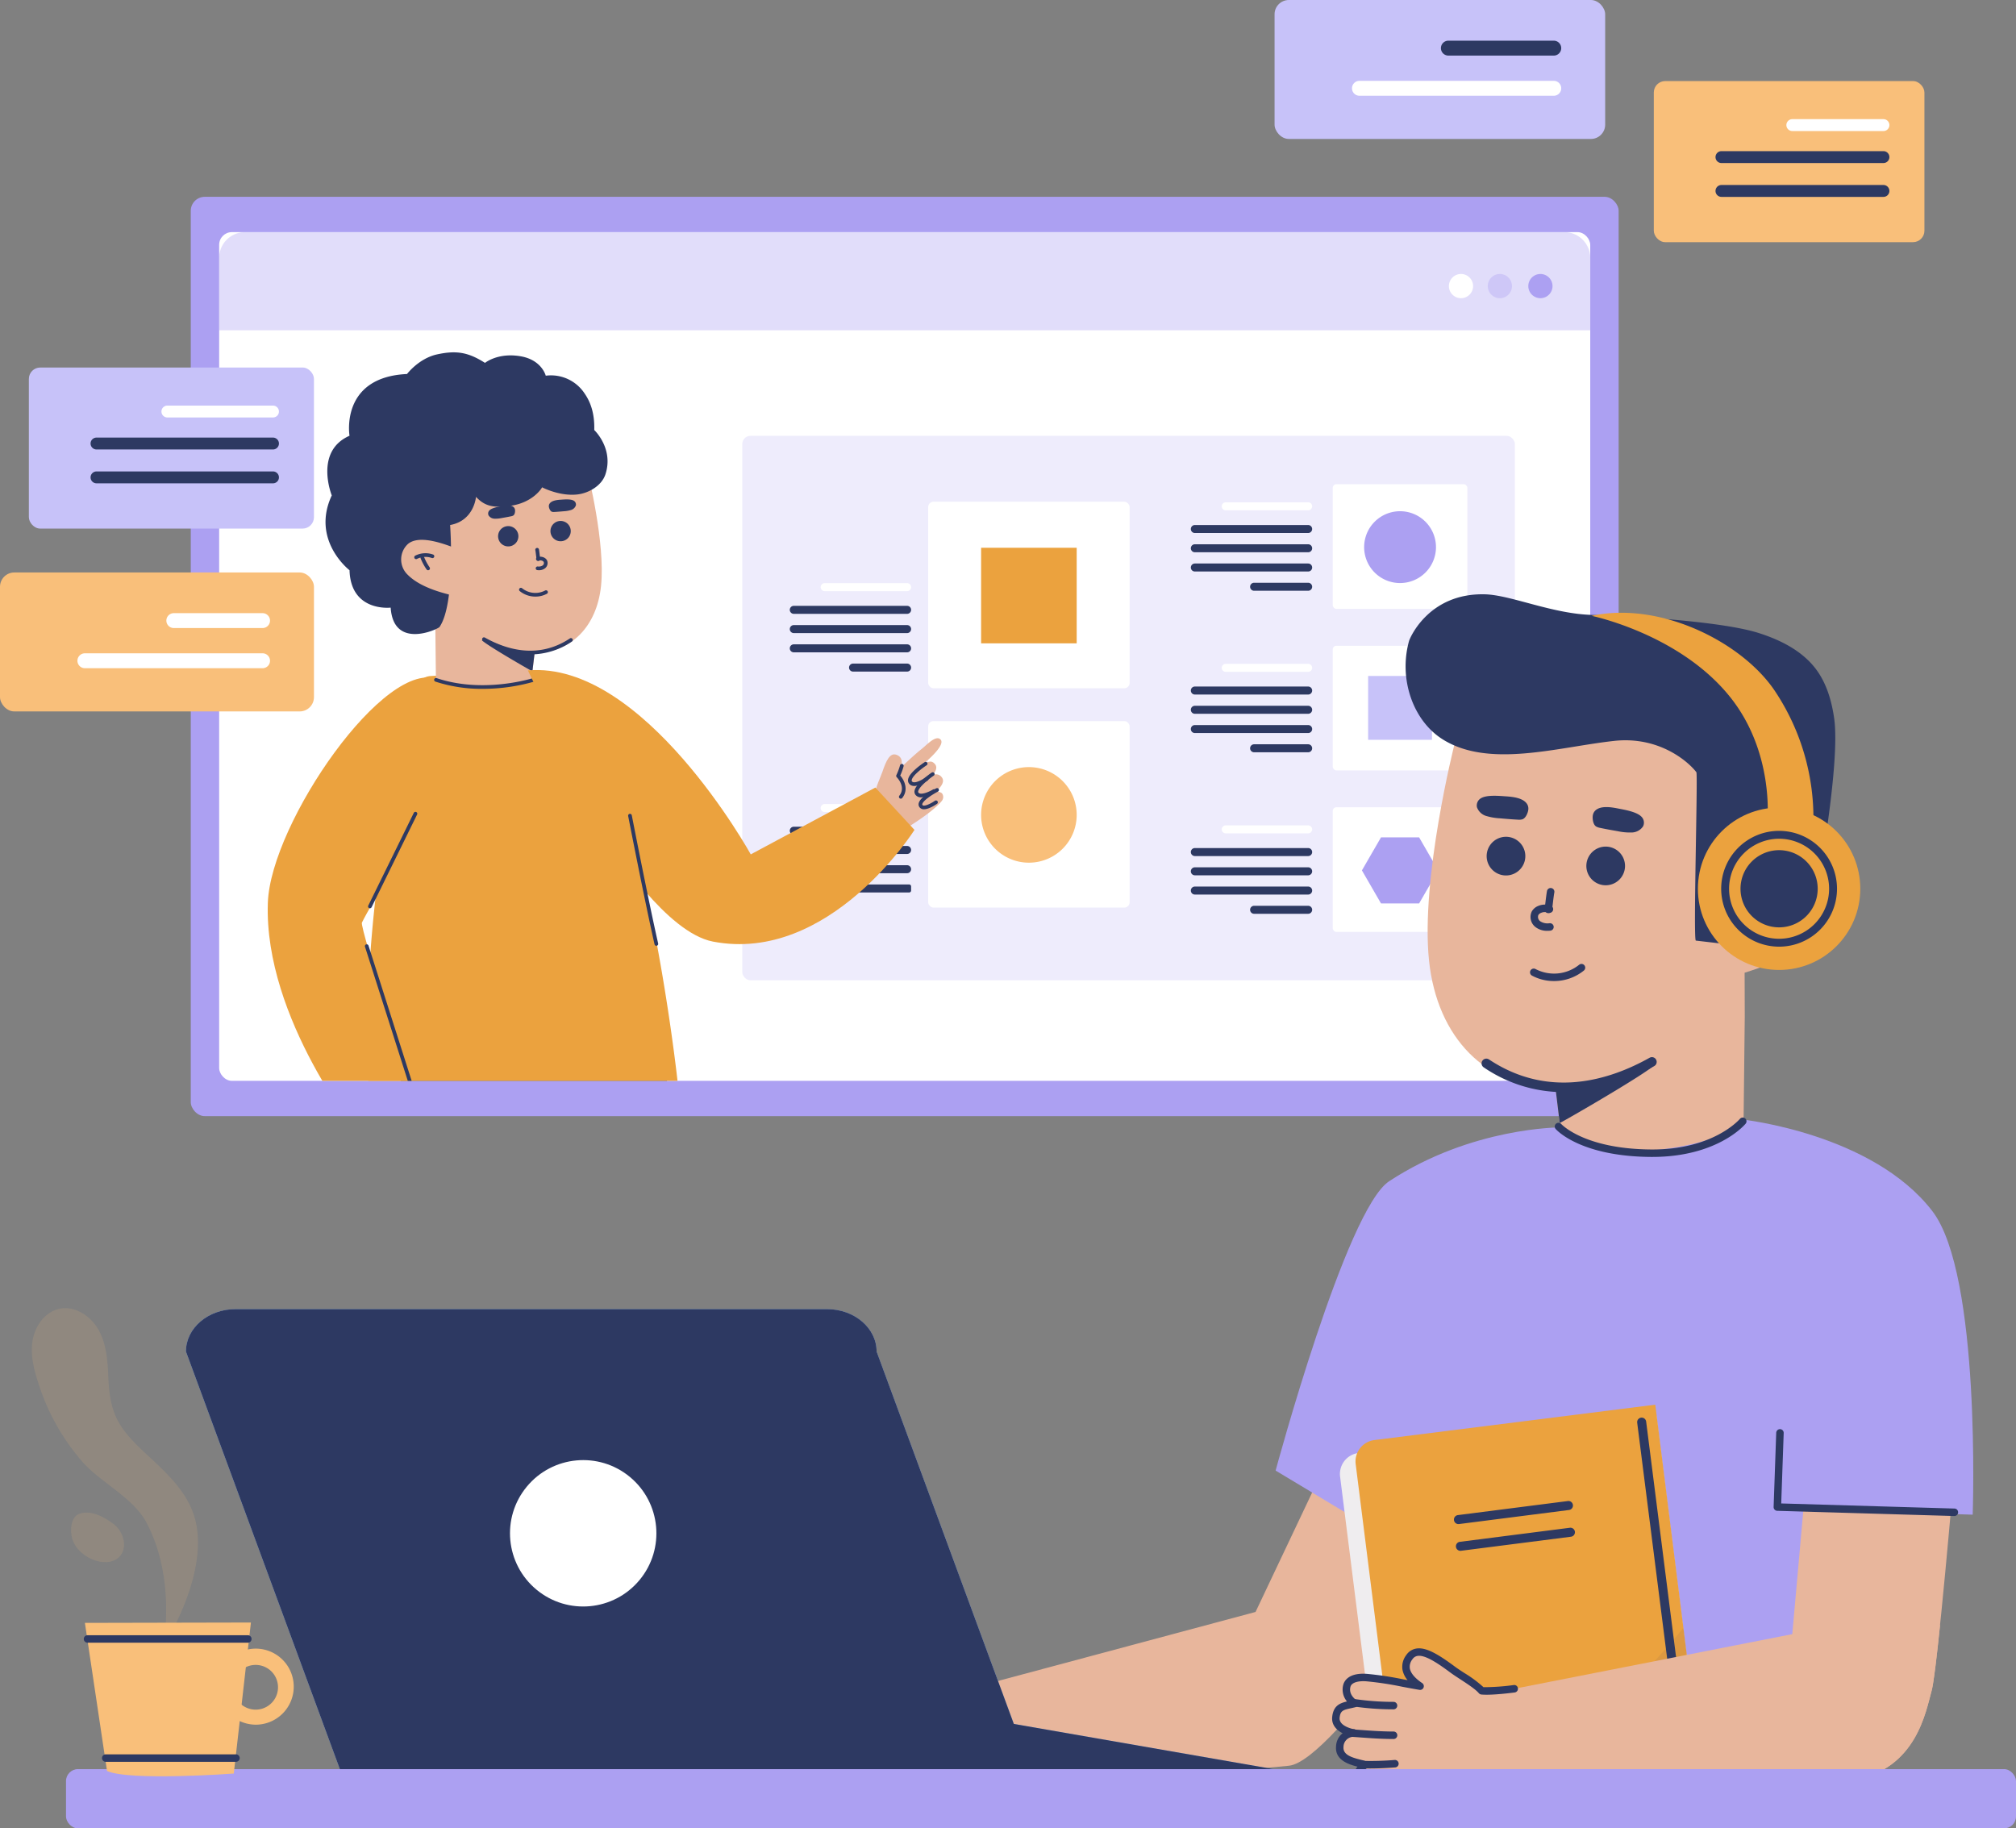 <svg xmlns="http://www.w3.org/2000/svg" xmlns:xlink="http://www.w3.org/1999/xlink" width="642.49" height="582.732" viewBox="0 0 642.49 582.732">
  <rect x="0" y="0" width="642.49" height="582.732" fill="#808080" stroke="none"/>
  <defs>
    <clipPath id="clip-path">
      <rect id="Rectangle_16" data-name="Rectangle 16" width="436.96" height="270.495" rx="4.049" fill="none"/>
    </clipPath>
  </defs>
  <g id="learning-management" transform="translate(-70)">
    <g id="Group_184" data-name="Group 184" transform="translate(130.798 62.728)">
      <g id="Group_14" data-name="Group 14">
        <g id="Group_13" data-name="Group 13">
          <rect id="Rectangle_5" data-name="Rectangle 5" width="455.055" height="293" rx="4.462" fill="#aca0f2"/>
        </g>
      </g>
      <g id="Group_108" data-name="Group 108" transform="translate(9.047 11.253)">
        <g id="Group_16" data-name="Group 16" transform="translate(0)">
          <g id="Group_15" data-name="Group 15">
            <rect id="Rectangle_6" data-name="Rectangle 6" width="436.96" height="270.495" rx="4.049" fill="#fff"/>
          </g>
        </g>
        <g id="Group_18" data-name="Group 18" transform="translate(0 0)" opacity="0.36">
          <g id="Group_17" data-name="Group 17">
            <path id="Path_9" data-name="Path 9" d="M643.454,200.55V177.5a8.241,8.241,0,0,0-8.241-8.241H214.735a8.241,8.241,0,0,0-8.241,8.241V200.55Z" transform="translate(-206.494 -169.258)" fill="#aca0f2"/>
          </g>
        </g>
        <g id="Group_20" data-name="Group 20" transform="translate(417.224 13.343)">
          <g id="Group_19" data-name="Group 19">
            <path id="Path_10" data-name="Path 10" d="M212.4,179.669a3.856,3.856,0,1,0,3.855-3.855A3.855,3.855,0,0,0,212.4,179.669Z" transform="translate(-212.402 -175.814)" fill="#aca0f2"/>
          </g>
        </g>
        <g id="Group_22" data-name="Group 22" transform="translate(404.302 13.343)" opacity="0.36">
          <g id="Group_21" data-name="Group 21">
            <path id="Path_11" data-name="Path 11" d="M218.751,179.669a3.856,3.856,0,1,0,3.855-3.855A3.855,3.855,0,0,0,218.751,179.669Z" transform="translate(-218.751 -175.814)" fill="#aca0f2"/>
          </g>
        </g>
        <g id="Group_24" data-name="Group 24" transform="translate(391.914 13.343)">
          <g id="Group_23" data-name="Group 23">
            <path id="Path_12" data-name="Path 12" d="M224.838,179.669a3.856,3.856,0,1,0,3.855-3.855A3.855,3.855,0,0,0,224.838,179.669Z" transform="translate(-224.838 -175.814)" fill="#fff"/>
          </g>
        </g>
        <g id="Group_26" data-name="Group 26" transform="translate(166.713 64.923)" opacity="0.2">
          <g id="Group_25" data-name="Group 25">
            <rect id="Rectangle_7" data-name="Rectangle 7" width="246.223" height="173.53" rx="2.606" fill="#aca0f2"/>
          </g>
        </g>
        <g id="Group_107" data-name="Group 107" transform="translate(181.857 80.352)">
          <g id="Group_31" data-name="Group 31" transform="translate(173.045)">
            <g id="Group_28" data-name="Group 28">
              <g id="Group_27" data-name="Group 27">
                <rect id="Rectangle_8" data-name="Rectangle 8" width="42.891" height="39.715" rx="1.139" fill="#fff"/>
              </g>
            </g>
            <g id="Group_30" data-name="Group 30" transform="translate(9.998 8.599)">
              <g id="Group_29" data-name="Group 29">
                <path id="Path_13" data-name="Path 13" d="M230.651,224.411A11.447,11.447,0,1,0,242.1,212.963,11.449,11.449,0,0,0,230.651,224.411Z" transform="translate(-230.651 -212.963)" fill="#aca0f2"/>
              </g>
            </g>
          </g>
          <g id="Group_42" data-name="Group 42" transform="translate(127.814 5.764)">
            <g id="Group_33" data-name="Group 33" transform="translate(9.839)">
              <g id="Group_32" data-name="Group 32">
                <path id="Path_14" data-name="Path 14" d="M251.315,214.12h26.273a1.275,1.275,0,0,0,1.276-1.276h0a1.274,1.274,0,0,0-1.276-1.274H251.315a1.275,1.275,0,0,0-1.276,1.274h0A1.277,1.277,0,0,0,251.315,214.12Z" transform="translate(-250.039 -211.57)" fill="#fff"/>
              </g>
            </g>
            <g id="Group_35" data-name="Group 35" transform="translate(0 7.233)">
              <g id="Group_34" data-name="Group 34">
                <path id="Path_15" data-name="Path 15" d="M251.313,217.674h36.114A1.276,1.276,0,0,0,288.7,216.4h0a1.274,1.274,0,0,0-1.276-1.274H251.313a1.273,1.273,0,0,0-1.274,1.274h0A1.275,1.275,0,0,0,251.313,217.674Z" transform="translate(-250.039 -215.124)" fill="#2d3962"/>
              </g>
            </g>
            <g id="Group_37" data-name="Group 37" transform="translate(0 13.368)">
              <g id="Group_36" data-name="Group 36">
                <path id="Path_16" data-name="Path 16" d="M251.313,220.688h36.114a1.274,1.274,0,0,0,1.276-1.274h0a1.276,1.276,0,0,0-1.276-1.276H251.313a1.275,1.275,0,0,0-1.274,1.276h0A1.273,1.273,0,0,0,251.313,220.688Z" transform="translate(-250.039 -218.138)" fill="#2d3962"/>
              </g>
            </g>
            <g id="Group_39" data-name="Group 39" transform="translate(0 19.502)">
              <g id="Group_38" data-name="Group 38">
                <path id="Path_17" data-name="Path 17" d="M251.313,223.7h36.114a1.274,1.274,0,0,0,1.276-1.274h0a1.276,1.276,0,0,0-1.276-1.276H251.313a1.275,1.275,0,0,0-1.274,1.276h0A1.273,1.273,0,0,0,251.313,223.7Z" transform="translate(-250.039 -221.152)" fill="#2d3962"/>
              </g>
            </g>
            <g id="Group_41" data-name="Group 41" transform="translate(18.887 25.636)">
              <g id="Group_40" data-name="Group 40">
                <path id="Path_18" data-name="Path 18" d="M251.315,226.716H268.54a1.274,1.274,0,0,0,1.276-1.274h0a1.276,1.276,0,0,0-1.276-1.276H251.315a1.277,1.277,0,0,0-1.276,1.276h0A1.275,1.275,0,0,0,251.315,226.716Z" transform="translate(-250.039 -224.166)" fill="#2d3962"/>
              </g>
            </g>
          </g>
          <g id="Group_47" data-name="Group 47" transform="translate(44.101 5.575)">
            <g id="Group_44" data-name="Group 44">
              <g id="Group_43" data-name="Group 43">
                <rect id="Rectangle_9" data-name="Rectangle 9" width="64.206" height="59.45" rx="1.705" fill="#fff"/>
              </g>
            </g>
            <g id="Group_46" data-name="Group 46" transform="translate(16.873 14.674)">
              <g id="Group_45" data-name="Group 45">
                <rect id="Rectangle_10" data-name="Rectangle 10" width="30.461" height="30.461" fill="#eba23e"/>
              </g>
            </g>
          </g>
          <g id="Group_52" data-name="Group 52" transform="translate(44.101 75.482)">
            <g id="Group_49" data-name="Group 49">
              <g id="Group_48" data-name="Group 48">
                <rect id="Rectangle_11" data-name="Rectangle 11" width="64.206" height="59.45" rx="1.705" fill="#fff"/>
              </g>
            </g>
            <g id="Group_51" data-name="Group 51" transform="translate(16.873 14.674)">
              <g id="Group_50" data-name="Group 50">
                <path id="Path_19" data-name="Path 19" d="M302.141,283.495h0a15.229,15.229,0,0,0,15.23-15.23h0a15.229,15.229,0,0,0-15.23-15.23h0a15.229,15.229,0,0,0-15.23,15.23h0A15.229,15.229,0,0,0,302.141,283.495Z" transform="translate(-286.911 -253.035)" fill="#f9bf7a"/>
              </g>
            </g>
          </g>
          <g id="Group_63" data-name="Group 63" transform="translate(0 31.524)">
            <g id="Group_54" data-name="Group 54" transform="translate(9.84)">
              <g id="Group_53" data-name="Group 53">
                <path id="Path_20" data-name="Path 20" d="M314.113,226.777h26.275a1.275,1.275,0,0,0,1.274-1.276h0a1.273,1.273,0,0,0-1.274-1.274H314.113a1.273,1.273,0,0,0-1.274,1.274h0A1.275,1.275,0,0,0,314.113,226.777Z" transform="translate(-312.839 -224.227)" fill="#fff"/>
              </g>
            </g>
            <g id="Group_56" data-name="Group 56" transform="translate(0 7.233)">
              <g id="Group_55" data-name="Group 55">
                <path id="Path_21" data-name="Path 21" d="M314.115,230.331h36.114a1.275,1.275,0,0,0,1.274-1.276h0a1.273,1.273,0,0,0-1.274-1.274H314.115a1.275,1.275,0,0,0-1.276,1.274h0A1.277,1.277,0,0,0,314.115,230.331Z" transform="translate(-312.839 -227.781)" fill="#2d3962"/>
              </g>
            </g>
            <g id="Group_58" data-name="Group 58" transform="translate(0 13.368)">
              <g id="Group_57" data-name="Group 57">
                <path id="Path_22" data-name="Path 22" d="M314.115,233.345h36.114a1.275,1.275,0,0,0,1.274-1.276h0a1.273,1.273,0,0,0-1.274-1.274H314.115a1.275,1.275,0,0,0-1.276,1.274h0A1.277,1.277,0,0,0,314.115,233.345Z" transform="translate(-312.839 -230.795)" fill="#2d3962"/>
              </g>
            </g>
            <g id="Group_60" data-name="Group 60" transform="translate(0 19.502)">
              <g id="Group_59" data-name="Group 59">
                <path id="Path_23" data-name="Path 23" d="M314.115,236.359h36.114a1.275,1.275,0,0,0,1.274-1.276h0a1.273,1.273,0,0,0-1.274-1.274H314.115a1.275,1.275,0,0,0-1.276,1.274h0A1.277,1.277,0,0,0,314.115,236.359Z" transform="translate(-312.839 -233.809)" fill="#2d3962"/>
              </g>
            </g>
            <g id="Group_62" data-name="Group 62" transform="translate(18.889 25.636)">
              <g id="Group_61" data-name="Group 61">
                <path id="Path_24" data-name="Path 24" d="M314.113,239.373H331.34a1.273,1.273,0,0,0,1.274-1.274h0a1.275,1.275,0,0,0-1.274-1.276H314.113a1.275,1.275,0,0,0-1.274,1.276h0A1.273,1.273,0,0,0,314.113,239.373Z" transform="translate(-312.839 -236.823)" fill="#2d3962"/>
              </g>
            </g>
          </g>
          <g id="Group_74" data-name="Group 74" transform="translate(0 101.922)">
            <g id="Group_65" data-name="Group 65" transform="translate(9.84)">
              <g id="Group_64" data-name="Group 64">
                <path id="Path_25" data-name="Path 25" d="M314.113,261.366h26.275a1.273,1.273,0,0,0,1.274-1.274h0a1.275,1.275,0,0,0-1.274-1.276H314.113a1.275,1.275,0,0,0-1.274,1.276h0A1.273,1.273,0,0,0,314.113,261.366Z" transform="translate(-312.839 -258.816)" fill="#fff"/>
              </g>
            </g>
            <g id="Group_67" data-name="Group 67" transform="translate(0 7.233)">
              <g id="Group_66" data-name="Group 66">
                <path id="Path_26" data-name="Path 26" d="M314.115,264.92h36.114a1.273,1.273,0,0,0,1.274-1.274h0a1.275,1.275,0,0,0-1.274-1.276H314.115a1.277,1.277,0,0,0-1.276,1.276h0A1.275,1.275,0,0,0,314.115,264.92Z" transform="translate(-312.839 -262.37)" fill="#2d3962"/>
              </g>
            </g>
            <g id="Group_69" data-name="Group 69" transform="translate(0 13.368)">
              <g id="Group_68" data-name="Group 68">
                <path id="Path_27" data-name="Path 27" d="M314.115,267.934h36.114a1.273,1.273,0,0,0,1.274-1.274h0a1.275,1.275,0,0,0-1.274-1.276H314.115a1.277,1.277,0,0,0-1.276,1.276h0A1.275,1.275,0,0,0,314.115,267.934Z" transform="translate(-312.839 -265.384)" fill="#2d3962"/>
              </g>
            </g>
            <g id="Group_71" data-name="Group 71" transform="translate(0 19.502)">
              <g id="Group_70" data-name="Group 70">
                <path id="Path_28" data-name="Path 28" d="M314.115,270.948h36.114a1.273,1.273,0,0,0,1.274-1.274h0a1.275,1.275,0,0,0-1.274-1.276H314.115a1.277,1.277,0,0,0-1.276,1.276h0A1.275,1.275,0,0,0,314.115,270.948Z" transform="translate(-312.839 -268.398)" fill="#2d3962"/>
              </g>
            </g>
            <g id="Group_73" data-name="Group 73" transform="translate(18.888 25.637)">
              <g id="Group_72" data-name="Group 72">
                <path id="Rectangle_12" data-name="Rectangle 12" d="M.627,0H19.15a.627.627,0,0,1,.627.627v1.3a.626.626,0,0,1-.626.626H.627A.627.627,0,0,1,0,1.924V.627A.627.627,0,0,1,.627,0Z" fill="#2d3962"/>
              </g>
            </g>
          </g>
          <g id="Group_79" data-name="Group 79" transform="translate(173.045 51.479)">
            <g id="Group_76" data-name="Group 76">
              <g id="Group_75" data-name="Group 75">
                <rect id="Rectangle_13" data-name="Rectangle 13" width="42.891" height="39.715" rx="1.139" fill="#fff"/>
              </g>
            </g>
            <g id="Group_78" data-name="Group 78" transform="translate(11.271 9.627)">
              <g id="Group_77" data-name="Group 77">
                <rect id="Rectangle_14" data-name="Rectangle 14" width="20.349" height="20.349" fill="#c7c2f9"/>
              </g>
            </g>
          </g>
          <g id="Group_90" data-name="Group 90" transform="translate(127.814 57.242)">
            <g id="Group_81" data-name="Group 81" transform="translate(9.839)">
              <g id="Group_80" data-name="Group 80">
                <path id="Path_29" data-name="Path 29" d="M251.315,239.413h26.273a1.274,1.274,0,0,0,1.276-1.274h0a1.275,1.275,0,0,0-1.276-1.276H251.315a1.277,1.277,0,0,0-1.276,1.276h0A1.275,1.275,0,0,0,251.315,239.413Z" transform="translate(-250.039 -236.863)" fill="#fff"/>
              </g>
            </g>
            <g id="Group_83" data-name="Group 83" transform="translate(0 7.233)">
              <g id="Group_82" data-name="Group 82">
                <path id="Path_30" data-name="Path 30" d="M251.313,242.967h36.114a1.274,1.274,0,0,0,1.276-1.274h0a1.276,1.276,0,0,0-1.276-1.276H251.313a1.275,1.275,0,0,0-1.274,1.276h0A1.273,1.273,0,0,0,251.313,242.967Z" transform="translate(-250.039 -240.417)" fill="#2d3962"/>
              </g>
            </g>
            <g id="Group_85" data-name="Group 85" transform="translate(0 13.368)">
              <g id="Group_84" data-name="Group 84">
                <path id="Path_31" data-name="Path 31" d="M251.313,245.983h36.114a1.275,1.275,0,0,0,1.276-1.276h0a1.276,1.276,0,0,0-1.276-1.276H251.313a1.275,1.275,0,0,0-1.274,1.276h0A1.275,1.275,0,0,0,251.313,245.983Z" transform="translate(-250.039 -243.431)" fill="#2d3962"/>
              </g>
            </g>
            <g id="Group_87" data-name="Group 87" transform="translate(0 19.504)">
              <g id="Group_86" data-name="Group 86">
                <path id="Path_32" data-name="Path 32" d="M251.313,249h36.114a1.275,1.275,0,0,0,1.276-1.276h0a1.274,1.274,0,0,0-1.276-1.274H251.313a1.273,1.273,0,0,0-1.274,1.274h0A1.275,1.275,0,0,0,251.313,249Z" transform="translate(-250.039 -246.446)" fill="#2d3962"/>
              </g>
            </g>
            <g id="Group_89" data-name="Group 89" transform="translate(18.887 25.638)">
              <g id="Group_88" data-name="Group 88">
                <path id="Path_33" data-name="Path 33" d="M251.315,252.01H268.54a1.275,1.275,0,0,0,1.276-1.276h0a1.274,1.274,0,0,0-1.276-1.274H251.315a1.275,1.275,0,0,0-1.276,1.274h0A1.277,1.277,0,0,0,251.315,252.01Z" transform="translate(-250.039 -249.46)" fill="#2d3962"/>
              </g>
            </g>
          </g>
          <g id="Group_95" data-name="Group 95" transform="translate(173.045 102.957)">
            <g id="Group_92" data-name="Group 92">
              <g id="Group_91" data-name="Group 91">
                <rect id="Rectangle_15" data-name="Rectangle 15" width="42.891" height="39.715" rx="1.139" fill="#fff"/>
              </g>
            </g>
            <g id="Group_94" data-name="Group 94" transform="translate(9.295 9.595)">
              <g id="Group_93" data-name="Group 93">
                <path id="Path_34" data-name="Path 34" d="M236.381,264.039h12.151l6.076,10.523-6.076,10.523H236.381L230.3,274.562Z" transform="translate(-230.305 -264.039)" fill="#aca0f2"/>
              </g>
            </g>
          </g>
          <g id="Group_106" data-name="Group 106" transform="translate(127.814 108.722)">
            <g id="Group_97" data-name="Group 97" transform="translate(9.839)">
              <g id="Group_96" data-name="Group 96">
                <path id="Path_35" data-name="Path 35" d="M251.315,264.707h26.273a1.276,1.276,0,0,0,1.276-1.276h0a1.274,1.274,0,0,0-1.276-1.274H251.315a1.275,1.275,0,0,0-1.276,1.274h0A1.277,1.277,0,0,0,251.315,264.707Z" transform="translate(-250.039 -262.157)" fill="#fff"/>
              </g>
            </g>
            <g id="Group_99" data-name="Group 99" transform="translate(0 7.233)">
              <g id="Group_98" data-name="Group 98">
                <path id="Path_36" data-name="Path 36" d="M251.313,268.261h36.114a1.275,1.275,0,0,0,1.276-1.276h0a1.274,1.274,0,0,0-1.276-1.274H251.313a1.273,1.273,0,0,0-1.274,1.274h0A1.275,1.275,0,0,0,251.313,268.261Z" transform="translate(-250.039 -265.711)" fill="#2d3962"/>
              </g>
            </g>
            <g id="Group_101" data-name="Group 101" transform="translate(0 13.368)">
              <g id="Group_100" data-name="Group 100">
                <path id="Path_37" data-name="Path 37" d="M251.313,271.275h36.114A1.276,1.276,0,0,0,288.7,270h0a1.274,1.274,0,0,0-1.276-1.274H251.313A1.273,1.273,0,0,0,250.039,270h0A1.275,1.275,0,0,0,251.313,271.275Z" transform="translate(-250.039 -268.725)" fill="#2d3962"/>
              </g>
            </g>
            <g id="Group_103" data-name="Group 103" transform="translate(0 19.502)">
              <g id="Group_102" data-name="Group 102">
                <path id="Path_38" data-name="Path 38" d="M251.313,274.289h36.114a1.276,1.276,0,0,0,1.276-1.276h0a1.274,1.274,0,0,0-1.276-1.274H251.313a1.273,1.273,0,0,0-1.274,1.274h0A1.275,1.275,0,0,0,251.313,274.289Z" transform="translate(-250.039 -271.739)" fill="#2d3962"/>
              </g>
            </g>
            <g id="Group_105" data-name="Group 105" transform="translate(18.887 25.636)">
              <g id="Group_104" data-name="Group 104">
                <path id="Path_39" data-name="Path 39" d="M251.315,277.3H268.54a1.274,1.274,0,0,0,1.276-1.274h0a1.274,1.274,0,0,0-1.276-1.276H251.315a1.276,1.276,0,0,0-1.276,1.276h0A1.275,1.275,0,0,0,251.315,277.3Z" transform="translate(-250.039 -274.753)" fill="#2d3962"/>
              </g>
            </g>
          </g>
        </g>
      </g>
      <g id="Group_183" data-name="Group 183" transform="translate(9.047 11.253)">
        <g id="Group_182" data-name="Group 182" clip-path="url(#clip-path)">
          <g id="Group_181" data-name="Group 181" transform="translate(15.476 38.315)">
            <g id="Group_180" data-name="Group 180">
              <g id="Group_110" data-name="Group 110" transform="translate(40.298 203.932)">
                <g id="Group_109" data-name="Group 109">
                  <path id="Path_40" data-name="Path 40" d="M349.221,288.843l78.056-.56s16.207,94.733,17.058,127.927L351.3,418.536s-5.548-41.169-6.2-52.722C344.049,347.365,349.221,288.843,349.221,288.843Z" transform="translate(-344.956 -288.283)" fill="#2d3962"/>
                </g>
              </g>
              <g id="Group_112" data-name="Group 112" transform="translate(31.74 101.241)">
                <g id="Group_111" data-name="Group 111">
                  <path id="Path_41" data-name="Path 41" d="M365.184,242.958c-4.75,13.317-18.446,73.225-15.309,128.183l98.4-2.343s-6.2-57.189-19.439-94.737c-5.89-16.705-23.9-32.4-27.287-36.234l-31.86,1.921A5.012,5.012,0,0,0,365.184,242.958Z" transform="translate(-349.413 -237.827)" fill="#eba23e"/>
                </g>
              </g>
              <g id="Group_128" data-name="Group 128" transform="translate(0 103.623)">
                <g id="Group_121" data-name="Group 121" transform="translate(29.315 135.015)">
                  <g id="Group_114" data-name="Group 114">
                    <g id="Group_113" data-name="Group 113">
                      <path id="Path_42" data-name="Path 42" d="M401.21,305.335c3.4,5.711,6.085,9.749,7.579,12.071,1,1.545,1.923,3.031,3.059,4.752.78,1.183-1.423,3.362-2.67,2l-.318-.34c.452,1.388-1.156,1.915-1.5,2a1.987,1.987,0,0,1-1.423-.393,1.588,1.588,0,0,1-1.164,1.71,1.725,1.725,0,0,1-2.068-.277,1.84,1.84,0,0,1-2.593-.029,206.441,206.441,0,0,1-13.323-16.278Z" transform="translate(-386.788 -305.335)" fill="#ffceab"/>
                    </g>
                  </g>
                  <g id="Group_116" data-name="Group 116" transform="translate(11.389 15.764)">
                    <g id="Group_115" data-name="Group 115">
                      <path id="Path_43" data-name="Path 43" d="M395.358,319.71a.762.762,0,0,0,.482-.169.772.772,0,0,0,.118-1.085,43.72,43.72,0,0,1-3.387-4.984.771.771,0,1,0-1.343.759,44.14,44.14,0,0,0,3.527,5.192A.771.771,0,0,0,395.358,319.71Z" transform="translate(-391.129 -313.081)" fill="#2d3962"/>
                    </g>
                  </g>
                  <g id="Group_118" data-name="Group 118" transform="translate(14.363 13.772)">
                    <g id="Group_117" data-name="Group 117">
                      <path id="Path_44" data-name="Path 44" d="M394.217,319.48a.758.758,0,0,0,.486-.173.768.768,0,0,0,.112-1.085,51.852,51.852,0,0,1-4.016-5.729.771.771,0,0,0-1.343.759,51.456,51.456,0,0,0,4.162,5.943A.761.761,0,0,0,394.217,319.48Z" transform="translate(-389.356 -312.102)" fill="#2d3962"/>
                    </g>
                  </g>
                  <g id="Group_120" data-name="Group 120" transform="translate(17.423 12.242)">
                    <g id="Group_119" data-name="Group 119">
                      <path id="Path_45" data-name="Path 45" d="M392.713,318.728a.758.758,0,0,0,.486-.173.768.768,0,0,0,.112-1.085,51.872,51.872,0,0,1-4.016-5.729.771.771,0,0,0-1.343.759,51.472,51.472,0,0,0,4.162,5.943A.761.761,0,0,0,392.713,318.728Z" transform="translate(-387.852 -311.35)" fill="#2d3962"/>
                    </g>
                  </g>
                </g>
                <g id="Group_123" data-name="Group 123">
                  <g id="Group_122" data-name="Group 122">
                    <path id="Path_46" data-name="Path 46" d="M384.137,310.8c.9-25.484,37.764-78.74,54.47-71.047,19.28,8.88-17.727,63.72-24.492,77.37-.767,1.547,17.377,57.49,17.377,57.49-1.561,9.165-17.853,10.889-17.853,10.889S382.834,347.8,384.137,310.8Z" transform="translate(-384.096 -238.997)" fill="#eba23e"/>
                  </g>
                </g>
                <g id="Group_125" data-name="Group 125" transform="translate(31.983 42.827)">
                  <g id="Group_124" data-name="Group 124">
                    <path id="Path_47" data-name="Path 47" d="M390.75,290.771a.587.587,0,0,0,.527-.33l14.511-29.554a.587.587,0,0,0-1.054-.517l-14.509,29.554a.588.588,0,0,0,.525.847Z" transform="translate(-390.163 -260.04)" fill="#2d3962"/>
                  </g>
                </g>
                <g id="Group_127" data-name="Group 127" transform="translate(30.971 85.051)">
                  <g id="Group_126" data-name="Group 126">
                    <path id="Path_48" data-name="Path 48" d="M406.11,329.594a.611.611,0,0,0,.179-.028.589.589,0,0,0,.381-.739l-15.2-47.631a.588.588,0,1,0-1.121.356l15.2,47.633A.587.587,0,0,0,406.11,329.594Z" transform="translate(-390.322 -280.786)" fill="#2d3962"/>
                  </g>
                </g>
              </g>
              <g id="Group_160" data-name="Group 160" transform="translate(18.425)">
                <g id="Group_130" data-name="Group 130" transform="translate(34.949 26.201)">
                  <g id="Group_129" data-name="Group 129">
                    <path id="Path_49" data-name="Path 49" d="M409.884,213.069s5.68,22.447,4.246,36.15c-1.356,12.944-9.574,21.287-21.15,21.3l-1.077,8.908s-15.417,4.115-30.393-.289l-.232-20.505.138-43.4,5.544-8.579,38.613-5.695Z" transform="translate(-361.278 -200.957)" fill="#e8b69c"/>
                  </g>
                </g>
                <g id="Group_132" data-name="Group 132" transform="translate(49.823 91.221)">
                  <g id="Group_131" data-name="Group 131">
                    <path id="Path_50" data-name="Path 50" d="M371.754,233.445c1.539,1.592,15.533,9.651,16.105,9.891,0,0,.847-7.164.779-6.265-.028.37-3.057.556-6.834-.541a60.6,60.6,0,0,1-9.069-3.627Z" transform="translate(-371.754 -232.904)" fill="#2d3962"/>
                  </g>
                </g>
                <g id="Group_134" data-name="Group 134" transform="translate(49.903 90.835)">
                  <g id="Group_133" data-name="Group 133">
                    <path id="Path_51" data-name="Path 51" d="M381.185,238.152a23.544,23.544,0,0,0,13.264-4.115.588.588,0,1,0-.653-.979c-10.069,6.7-20.3,3.554-27.1-.271a.588.588,0,0,0-.576,1.026A31.268,31.268,0,0,0,381.185,238.152Z" transform="translate(-365.817 -232.714)" fill="#2d3962"/>
                  </g>
                </g>
                <g id="Group_136" data-name="Group 136" transform="translate(54.992 55.38)">
                  <g id="Group_135" data-name="Group 135">
                    <path id="Path_52" data-name="Path 52" d="M374.422,219.285a3.236,3.236,0,1,0,2.391-3.9A3.235,3.235,0,0,0,374.422,219.285Z" transform="translate(-374.332 -215.294)" fill="#2d3962"/>
                  </g>
                </g>
                <g id="Group_138" data-name="Group 138" transform="translate(71.68 53.736)">
                  <g id="Group_137" data-name="Group 137">
                    <path id="Path_53" data-name="Path 53" d="M372.407,216.607a3.236,3.236,0,1,0-1.921,4.154A3.235,3.235,0,0,0,372.407,216.607Z" transform="translate(-366.132 -214.486)" fill="#2d3962"/>
                  </g>
                </g>
                <g id="Group_140" data-name="Group 140" transform="translate(51.825 48.764)">
                  <g id="Group_139" data-name="Group 139">
                    <path id="Path_54" data-name="Path 54" d="M382.9,212.541c-.91-.745-2.54-.5-3.731-.26-1.117.224-3.153.549-3.942,1.408a1.405,1.405,0,0,0-.232,1.581,2.344,2.344,0,0,0,2,1.026,9.635,9.635,0,0,0,2.2-.21c.987-.173,1.972-.346,2.955-.554a2.148,2.148,0,0,0,.7-.24c.556-.344.647-1.421.549-1.9A1.424,1.424,0,0,0,382.9,212.541Z" transform="translate(-374.85 -212.043)" fill="#2d3962"/>
                  </g>
                </g>
                <g id="Group_142" data-name="Group 142" transform="translate(71.173 46.872)">
                  <g id="Group_141" data-name="Group 141">
                    <path id="Path_55" data-name="Path 55" d="M365.583,212.415c.688-.955,2.328-1.134,3.539-1.211,1.136-.071,3.187-.279,4.17.348a1.4,1.4,0,0,1,.633,1.467,2.351,2.351,0,0,1-1.671,1.506,9.513,9.513,0,0,1-2.178.362c-1,.088-1.995.173-3,.224a2.189,2.189,0,0,1-.739-.049c-.627-.191-.991-1.209-1.02-1.693A1.429,1.429,0,0,1,365.583,212.415Z" transform="translate(-365.317 -211.113)" fill="#2d3962"/>
                  </g>
                </g>
                <g id="Group_144" data-name="Group 144" transform="translate(66.85 62.347)">
                  <g id="Group_143" data-name="Group 143">
                    <path id="Path_56" data-name="Path 56" d="M371.895,222.851a.576.576,0,0,0,.083-.006.588.588,0,0,0,.5-.666c-.035-.24-.075-.59-.122-.977-.083-.7-.181-1.518-.271-2a.589.589,0,1,0-1.158.214c.087.47.181,1.254.263,1.931.047.395.09.755.124,1A.59.59,0,0,0,371.895,222.851Z" transform="translate(-370.916 -218.717)" fill="#2d3962"/>
                  </g>
                </g>
                <g id="Group_146" data-name="Group 146" transform="translate(66.987 65.125)">
                  <g id="Group_145" data-name="Group 145">
                    <path id="Path_57" data-name="Path 57" d="M370.75,224.4a3.124,3.124,0,0,0,1.942-.6,2.1,2.1,0,0,0,.627-2.615,2.119,2.119,0,0,0-1.01-.865,2.835,2.835,0,0,0-2.106-.063.588.588,0,0,0,.411,1.1,1.676,1.676,0,0,1,1.221.037,1,1,0,0,1,.464.375.945.945,0,0,1-.33,1.1,2.3,2.3,0,0,1-1.569.332.6.6,0,0,0-.643.525.586.586,0,0,0,.525.643A4.163,4.163,0,0,0,370.75,224.4Z" transform="translate(-369.754 -220.082)" fill="#2d3962"/>
                  </g>
                </g>
                <g id="Group_148" data-name="Group 148" transform="translate(61.691 75.06)">
                  <g id="Group_147" data-name="Group 147">
                    <path id="Path_58" data-name="Path 58" d="M374.917,227.751a7.715,7.715,0,0,0,3.659-.906.588.588,0,1,0-.562-1.034,6.732,6.732,0,0,1-7.335-.714.588.588,0,1,0-.749.906A7.855,7.855,0,0,0,374.917,227.751Z" transform="translate(-369.717 -224.963)" fill="#2d3962"/>
                  </g>
                </g>
                <g id="Group_150" data-name="Group 150">
                  <g id="Group_149" data-name="Group 149">
                    <path id="Path_59" data-name="Path 59" d="M446.01,212.841s6.267,5.886,3.564,14.119c-1.2,3.668-5.32,5.953-8.774,6.395-5.756.735-11.41-2.257-11.428-2.263.1.033-2.809,4.946-10.17,5.912-5.029.659-7.956.3-10.878-2.868,0,0-.566,7.6-8.245,8.982,0,0,1.789,25-3.379,32.5-.464.676-14.674,7.378-15.568-6.173,0,0-12.714,1.494-13.113-11.916,0,0-12.354-9.495-5.66-23.847,0,0-5.67-14.045,5.656-19.011,0,0-3.136-18.682,18.327-19.681,0,0,3.773-5.007,9.633-6.265,6-1.288,9.792-.743,15.218,2.723,0,0,4.128-3.413,11.481-2.084,6.653,1.2,7.881,6.165,7.881,6.165a12.828,12.828,0,0,1,12.427,5.737C444.785,203.882,446.171,207.511,446.01,212.841Z" transform="translate(-360.371 -188.084)" fill="#2d3962"/>
                  </g>
                </g>
                <g id="Group_157" data-name="Group 157" transform="translate(24.102 59.757)">
                  <g id="Group_152" data-name="Group 152">
                    <g id="Group_151" data-name="Group 151">
                      <path id="Path_60" data-name="Path 60" d="M400.755,219.833c-3.824-1.435-11.064-3.959-14.452-1.046a6.73,6.73,0,0,0-.061,9.782c4.471,4.524,12.8,6.177,15.273,6.838" transform="translate(-384.166 -217.445)" fill="#e8b69c"/>
                    </g>
                  </g>
                  <g id="Group_154" data-name="Group 154" transform="translate(4.173 4.278)">
                    <g id="Group_153" data-name="Group 153">
                      <path id="Path_61" data-name="Path 61" d="M388.092,221.418a.588.588,0,0,0,.24-.053,6.109,6.109,0,0,1,4.72-.33.588.588,0,1,0,.49-1.069,7.226,7.226,0,0,0-5.691.326.589.589,0,0,0,.24,1.126Z" transform="translate(-387.504 -219.546)" fill="#2d3962"/>
                    </g>
                  </g>
                  <g id="Group_156" data-name="Group 156" transform="translate(6.155 5.063)">
                    <g id="Group_155" data-name="Group 155">
                      <path id="Path_62" data-name="Path 62" d="M390.616,224.56a.581.581,0,0,0,.354-.12.587.587,0,0,0,.114-.822,16.894,16.894,0,0,1-1.773-3.326.588.588,0,0,0-1.085.456,17.629,17.629,0,0,0,1.921,3.58A.586.586,0,0,0,390.616,224.56Z" transform="translate(-388.181 -219.932)" fill="#2d3962"/>
                    </g>
                  </g>
                </g>
                <g id="Group_159" data-name="Group 159" transform="translate(34.595 103.62)">
                  <g id="Group_158" data-name="Group 158">
                    <path id="Path_63" data-name="Path 63" d="M386.8,242.627a59.331,59.331,0,0,0,17.07-2.487.588.588,0,0,0-.377-1.113c-.161.055-16.036,5.324-31.343.171a.588.588,0,0,0-.372,1.115A47.229,47.229,0,0,0,386.8,242.627Z" transform="translate(-371.373 -238.996)" fill="#2d3962"/>
                  </g>
                </g>
              </g>
              <g id="Group_174" data-name="Group 174" transform="translate(190.616 122.991)">
                <g id="Group_163" data-name="Group 163">
                  <g id="Group_162" data-name="Group 162">
                    <g id="Group_161" data-name="Group 161">
                      <path id="Path_64" data-name="Path 64" d="M307.814,268.533s3.12-3.269,6.047-5.9c3.6-3.238,8.473-8.119,11.69-10.655,1.64-1.294,4.583-4.6,6.071-3.063,1.83,1.885-5.424,7.742-5.424,7.742,1.571-.59,2.481-1.27,3.657.11,1.292,1.518-.93,3.647-.93,3.647a2.225,2.225,0,0,1,3.059.507c1.439,1.748-1.164,3.83-1.669,4.622a2.615,2.615,0,0,1,1.752.509,1.957,1.957,0,0,1,.01,2.369c-.313.446-1.783,2.2-6.091,5.277-3.714,2.656-7.791,4.972-7.791,4.972Z" transform="translate(-307.814 -248.514)" fill="#e8b69c"/>
                    </g>
                  </g>
                </g>
                <g id="Group_165" data-name="Group 165" transform="translate(3.09 5.145)">
                  <g id="Group_164" data-name="Group 164">
                    <path id="Path_65" data-name="Path 65" d="M320.959,251.171c-2.109-.767-3.3,1.978-4.486,5.461-.562,1.649-2.339,5.322-2.168,6.527.252,1.779,5.927-3.828,5.927-3.828S325.195,252.712,320.959,251.171Z" transform="translate(-314.294 -251.041)" fill="#e8b69c"/>
                  </g>
                </g>
                <g id="Group_167" data-name="Group 167" transform="translate(9.678 8.188)">
                  <g id="Group_166" data-name="Group 166">
                    <path id="Path_66" data-name="Path 66" d="M315.17,263.611a.59.59,0,0,0,.462-.224c2.117-2.7.631-5.689-.647-7.148a17.773,17.773,0,0,0,1.091-3.016.589.589,0,0,0-.48-.678.6.6,0,0,0-.68.48,20.1,20.1,0,0,1-1.16,3.087.589.589,0,0,0,.12.659c.124.124,3.026,3.094.832,5.886a.589.589,0,0,0,.462.952Z" transform="translate(-313.703 -252.537)" fill="#2d3962"/>
                  </g>
                </g>
                <g id="Group_169" data-name="Group 169" transform="translate(13.443 7.518)">
                  <g id="Group_168" data-name="Group 168">
                    <path id="Path_67" data-name="Path 67" d="M312.1,259.906c1.769,0,4.02-1.565,4.29-1.758a.587.587,0,1,0-.682-.957c-.688.488-2.727,1.708-3.849,1.52a.7.7,0,0,1-.486-.291.529.529,0,0,1-.067-.448c.258-1.323,3.065-3.576,4.775-4.683a.589.589,0,0,0-.641-.987c-.495.32-4.848,3.2-5.288,5.444a1.715,1.715,0,0,0,.256,1.345,1.87,1.87,0,0,0,1.25.778A2.645,2.645,0,0,0,312.1,259.906Z" transform="translate(-310.118 -252.207)" fill="#2d3962"/>
                  </g>
                </g>
                <g id="Group_171" data-name="Group 171" transform="translate(15.502 10.85)">
                  <g id="Group_170" data-name="Group 170">
                    <path id="Path_68" data-name="Path 68" d="M311.144,261.83a10.1,10.1,0,0,0,4.333-1.488.587.587,0,1,0-.607-1.005c-1.2.724-3.912,1.915-4.628.987a.465.465,0,0,1-.077-.4c.218-1.339,3.157-3.784,4.958-5.009a.588.588,0,1,0-.66-.973c-.521.354-5.09,3.517-5.458,5.792a1.657,1.657,0,0,0,.3,1.3A2.185,2.185,0,0,0,311.144,261.83Z" transform="translate(-308.98 -253.844)" fill="#2d3962"/>
                  </g>
                </g>
                <g id="Group_173" data-name="Group 173" transform="translate(16.804 15.893)">
                  <g id="Group_172" data-name="Group 172">
                    <path id="Path_69" data-name="Path 69" d="M310.2,263.066c1.583,0,3.659-1.386,4.17-1.742a.588.588,0,0,0-.676-.963c-1.52,1.064-3.517,1.895-3.948,1.386a.335.335,0,0,1-.079-.318c.212-1.081,3.049-2.99,4.994-4a.588.588,0,0,0-.539-1.046c-.867.45-5.212,2.794-5.609,4.819a1.507,1.507,0,0,0,.338,1.3A1.688,1.688,0,0,0,310.2,263.066Z" transform="translate(-308.479 -256.323)" fill="#2d3962"/>
                  </g>
                </g>
              </g>
              <g id="Group_177" data-name="Group 177" transform="translate(82.918 101.254)">
                <g id="Group_176" data-name="Group 176">
                  <g id="Group_175" data-name="Group 175">
                    <path id="Path_70" data-name="Path 70" d="M312.311,237.951c36.914-3.167,71.025,58.634,71.025,58.634l39.712-21.3,12.464,13.5s-27.036,42.763-64.237,35.593c-14.859-2.864-31.638-29.456-31.638-29.456" transform="translate(-312.311 -237.833)" fill="#eba23e"/>
                  </g>
                </g>
              </g>
              <g id="Group_179" data-name="Group 179" transform="translate(114.871 147.099)">
                <g id="Group_178" data-name="Group 178">
                  <path id="Path_71" data-name="Path 71" d="M361.425,302.4a.6.6,0,0,0,.576-.721c-3.138-13.807-8.343-40.569-8.4-40.838a.588.588,0,1,0-1.154.222c.053.271,5.261,27.053,8.4,40.878A.59.59,0,0,0,361.425,302.4Z" transform="translate(-352.44 -260.359)" fill="#2d3962"/>
                </g>
              </g>
            </g>
          </g>
        </g>
      </g>
    </g>
    <g id="Group_249" data-name="Group 249" transform="translate(80.153 189.402)">
      <g id="Group_233" data-name="Group 233" transform="translate(242.342)">
        <g id="Group_206" data-name="Group 206" transform="translate(195.474)">
          <g id="Group_200" data-name="Group 200" transform="translate(0)">
            <g id="Group_185" data-name="Group 185" transform="translate(7.012 24.869)">
              <path id="Path_72" data-name="Path 72" d="M124,218.664s-10.813,42.736-8.08,68.828c2.581,24.643,18.228,40.528,40.266,40.549L158.236,345s29.353,7.836,57.864-.549l.442-39.043-.263-82.632-10.557-16.329L132.209,195.6Z" transform="translate(-115.476 -195.604)" fill="#e8b69c"/>
            </g>
            <g id="Group_186" data-name="Group 186" transform="translate(47.607 148.662)">
              <path id="Path_73" data-name="Path 73" d="M161.542,257.46c-2.931,3.031-29.572,18.376-30.663,18.834,0,0-1.612-13.642-1.482-11.929.053.706,5.819,1.056,13.011-1.03a115.589,115.589,0,0,0,17.267-6.908Z" transform="translate(-129.39 -256.428)" fill="#2d3962"/>
            </g>
            <g id="Group_187" data-name="Group 187" transform="translate(24.203 147.529)">
              <path id="Path_74" data-name="Path 74" d="M155.408,267.022c11,0,21.079-3.932,28.89-8.314a1.516,1.516,0,1,0-1.484-2.644c-12.865,7.221-32.186,13.172-51.191.531a1.514,1.514,0,1,0-1.679,2.52A45.189,45.189,0,0,0,155.408,267.022Z" transform="translate(-129.269 -255.871)" fill="#2d3962"/>
            </g>
            <g id="Group_191" data-name="Group 191" transform="translate(99.18 88.758)">
              <g id="Group_188" data-name="Group 188">
                <path id="Path_75" data-name="Path 75" d="M105.065,231.542c7.282-2.731,21.063-7.537,27.517-1.99,5.475,4.7,5.332,13.349.118,18.625-8.513,8.611-24.366,11.758-29.08,13.018" transform="translate(-103.619 -226.995)" fill="#e8b69c"/>
              </g>
              <g id="Group_189" data-name="Group 189" transform="translate(12.538 7.752)">
                <path id="Path_76" data-name="Path 76" d="M118.753,235.153a1.515,1.515,0,0,0,.619-2.9c-6.25-2.794-10.96-.708-11.157-.619a1.515,1.515,0,0,0,1.252,2.76c.167-.073,3.741-1.579,8.67.625A1.516,1.516,0,0,0,118.753,235.153Z" transform="translate(-107.33 -230.804)" fill="#2d3962"/>
              </g>
              <g id="Group_190" data-name="Group 190" transform="translate(15.163 9.244)">
                <path id="Path_77" data-name="Path 77" d="M110.7,241.139a1.507,1.507,0,0,0,1.2-.6,33.991,33.991,0,0,0,3.708-6.9,1.515,1.515,0,1,0-2.792-1.176,31.946,31.946,0,0,1-3.326,6.246,1.516,1.516,0,0,0,1.207,2.43Z" transform="translate(-109.183 -231.537)" fill="#2d3962"/>
              </g>
            </g>
            <g id="Group_192" data-name="Group 192">
              <path id="Path_78" data-name="Path 78" d="M161.073,189.975c5.53.108,39.447,1.549,52.7,5.746,7.062,2.235,14.054,5.756,18.442,11.725,3.26,4.435,4.84,9.9,5.638,15.348,2.111,14.422-5.373,54.156-5.373,54.156s-5.4-4.286-14.921-3.836a66.674,66.674,0,0,0-9.537,1.648c-1,.244-1.217,20.45-2.135,20.416l-12.1-1.413c-.875-.033.682-52.98.171-53.66-2.3-3.069-11.6-11.591-26.235-9.983-17.922,1.968-39.913,8.827-54.7-.554-9.433-5.986-13.986-19.28-10.634-31.3.246-.883,6.236-15.317,24.163-14.87C134.863,183.6,148.2,189.727,161.073,189.975Z" transform="translate(-101.3 -183.385)" fill="#2d3962"/>
            </g>
            <g id="Group_193" data-name="Group 193" transform="translate(57.593 80.423)">
              <path id="Path_79" data-name="Path 79" d="M146.38,230.5a6.162,6.162,0,1,1-4.553-7.431A6.163,6.163,0,0,1,146.38,230.5Z" transform="translate(-134.225 -222.9)" fill="#2d3962"/>
            </g>
            <g id="Group_194" data-name="Group 194" transform="translate(25.819 77.292)">
              <path id="Path_80" data-name="Path 80" d="M150.217,225.4a6.162,6.162,0,1,1,3.657,7.909A6.162,6.162,0,0,1,150.217,225.4Z" transform="translate(-149.836 -221.361)" fill="#2d3962"/>
            </g>
            <g id="Group_195" data-name="Group 195" transform="translate(59.604 67.828)">
              <path id="Path_81" data-name="Path 81" d="M132.276,217.659c1.732-1.419,4.836-.944,7.105-.493,2.125.421,6,1.044,7.5,2.68a2.67,2.67,0,0,1,.446,3.008,4.465,4.465,0,0,1-3.812,1.954,17.988,17.988,0,0,1-4.184-.4c-1.879-.326-3.755-.655-5.625-1.054a4.133,4.133,0,0,1-1.335-.454c-1.058-.657-1.229-2.707-1.046-3.615A2.727,2.727,0,0,1,132.276,217.659Z" transform="translate(-131.262 -216.711)" fill="#2d3962"/>
            </g>
            <g id="Group_196" data-name="Group 196" transform="translate(22.664 64.224)">
              <path id="Path_82" data-name="Path 82" d="M165.3,217.42c-1.309-1.817-4.431-2.157-6.737-2.306-2.163-.136-6.069-.533-7.942.661a2.677,2.677,0,0,0-1.2,2.794,4.464,4.464,0,0,0,3.181,2.868,18.1,18.1,0,0,0,4.146.688c1.9.167,3.8.332,5.709.429a4.127,4.127,0,0,0,1.406-.1c1.191-.364,1.885-2.3,1.942-3.224A2.719,2.719,0,0,0,165.3,217.42Z" transform="translate(-149.362 -214.941)" fill="#2d3962"/>
            </g>
            <g id="Group_197" data-name="Group 197" transform="translate(44.285 93.615)">
              <path id="Path_83" data-name="Path 83" d="M146.478,237.4a1.194,1.194,0,0,0,1.178-1.024c.067-.474.149-1.166.24-1.925.153-1.284.328-2.768.493-3.657a1.191,1.191,0,1,0-2.343-.436c-.171.928-.356,2.473-.517,3.81-.088.739-.167,1.411-.234,1.87a1.194,1.194,0,0,0,1.011,1.349A1.211,1.211,0,0,0,146.478,237.4Z" transform="translate(-145.284 -229.381)" fill="#2d3962"/>
            </g>
            <g id="Group_198" data-name="Group 198" transform="translate(39.783 98.903)">
              <path id="Path_84" data-name="Path 84" d="M150.809,240.341c.32,0,.623-.02.9-.047a1.192,1.192,0,1,0-.24-2.371,4.245,4.245,0,0,1-2.935-.619,1.712,1.712,0,0,1-.609-2,1.8,1.8,0,0,1,.849-.684,3.055,3.055,0,0,1,2.271-.067,1.192,1.192,0,1,0,.832-2.235,5.438,5.438,0,0,0-4.066.12,4.11,4.11,0,0,0-1.954,1.681,4.054,4.054,0,0,0,1.211,5.068A6.022,6.022,0,0,0,150.809,240.341Z" transform="translate(-145.41 -231.979)" fill="#2d3962"/>
            </g>
            <g id="Group_199" data-name="Group 199" transform="translate(39.639 117.817)">
              <path id="Path_85" data-name="Path 85" d="M148.077,246.728a15.045,15.045,0,0,0,9.545-3.346,1.191,1.191,0,1,0-1.518-1.836,12.748,12.748,0,0,1-13.889,1.353,1.191,1.191,0,1,0-1.136,2.094A14.7,14.7,0,0,0,148.077,246.728Z" transform="translate(-140.456 -241.273)" fill="#2d3962"/>
            </g>
          </g>
          <g id="Group_205" data-name="Group 205" transform="translate(59.287 5.893)">
            <g id="Group_201" data-name="Group 201" transform="translate(33.855 62.088)">
              <ellipse id="Ellipse_1" data-name="Ellipse 1" cx="25.877" cy="25.877" rx="25.877" ry="25.877" fill="#eba23e"/>
            </g>
            <g id="Group_202" data-name="Group 202" transform="translate(47.436 75.669)">
              <path id="Path_86" data-name="Path 86" d="M104.058,235.756a12.3,12.3,0,1,0,12.3-12.3A12.3,12.3,0,0,0,104.058,235.756Z" transform="translate(-104.058 -223.459)" fill="#2d3962"/>
            </g>
            <g id="Group_203" data-name="Group 203" transform="translate(41.277 69.51)">
              <path id="Path_87" data-name="Path 87" d="M119.488,257.345a18.456,18.456,0,1,0-18.456-18.456A18.477,18.477,0,0,0,119.488,257.345Zm0-34.394a15.938,15.938,0,1,1-15.938,15.938A15.956,15.956,0,0,1,119.488,222.951Z" transform="translate(-101.032 -220.433)" fill="#2d3962"/>
            </g>
            <g id="Group_204" data-name="Group 204" transform="translate(0)">
              <path id="Path_88" data-name="Path 88" d="M175.362,253.313a72.924,72.924,0,0,0-12.254-42.081C152.8,195.772,126.7,182.5,104.7,187.265c0,0,28.178,5.784,44.253,26.027,13.9,17.5,11.756,38.957,11.756,38.957Z" transform="translate(-104.702 -186.28)" fill="#eba23e"/>
            </g>
          </g>
        </g>
        <g id="Group_232" data-name="Group 232" transform="translate(0 166.761)">
          <g id="Group_207" data-name="Group 207" transform="translate(207.787 112.738)">
            <path id="Path_89" data-name="Path 89" d="M245.213,320.713s-5.361,63.181-7.221,69.891-4.852,24.775-24.529,28.52c-26.55,5.109-130.8,1.516-130.8,1.516L94.553,392.1l99.02-19.457,4.541-49.154Z" transform="translate(-82.661 -320.713)" fill="#e8b69c"/>
          </g>
          <g id="Group_208" data-name="Group 208" transform="translate(41.256 104.031)">
            <path id="Path_90" data-name="Path 90" d="M163.059,397.107l-5.194,23.825s71,2.939,117.046-1.931c14.446-1.526,58.978-70.036,58.978-70.036l-44.253-32.53-25.382,53.56Z" transform="translate(-157.865 -316.435)" fill="#e8b69c"/>
          </g>
          <g id="Group_209" data-name="Group 209" transform="translate(154.04 0.626)">
            <path id="Path_91" data-name="Path 91" d="M115.863,285.325c26.3-17.29,54.535-17.167,54.535-17.167s14.243,8.587,29.037,7.335,27.914-5.849,28.872-9.865c0,0,41.631,4.384,60.7,29.235,15.574,20.3,12.842,96.724,12.842,96.724l-53.947-1.7,21.7,82.609H125.618l1.533-66.423L79.695,377.529S102.115,294.364,115.863,285.325Z" transform="translate(-79.695 -265.628)" fill="#aca0f2"/>
          </g>
          <g id="Group_210" data-name="Group 210" transform="translate(199.712 118.712)">
            <path id="Path_92" data-name="Path 92" d="M166.517,362.129a1.162,1.162,0,0,0,1.162-1.162V324.81a1.162,1.162,0,1,0-2.324,0v36.156A1.163,1.163,0,0,0,166.517,362.129Z" transform="translate(-165.355 -323.648)" fill="#2d3962"/>
          </g>
          <g id="Group_217" data-name="Group 217" transform="translate(174.519 91.529)">
            <g id="Group_211" data-name="Group 211" transform="translate(0 3.438)">
              <path id="Path_93" data-name="Path 93" d="M222.874,311.981l14.861,117.96-94.809,11.945a6.739,6.739,0,0,1-7.644-5.689L122.069,331.332a6.74,6.74,0,0,1,6-7.406Z" transform="translate(-122.019 -311.981)" fill="#efedef"/>
            </g>
            <g id="Group_212" data-name="Group 212" transform="translate(4.982)">
              <path id="Path_94" data-name="Path 94" d="M217.529,310.292l15.252,121.06-89.521,11.28a6.874,6.874,0,0,1-7.679-5.961L122.047,329.253a6.875,6.875,0,0,1,5.961-7.681Z" transform="translate(-121.992 -310.292)" fill="#eba23e"/>
            </g>
            <g id="Group_213" data-name="Group 213" transform="translate(26.25 71.112)" opacity="0.08">
              <path id="Path_95" data-name="Path 95" d="M121.992,406.459l89.521-11.279-6.293-49.947s-20.54,25.948-43.286,41.035S121.992,406.459,121.992,406.459Z" transform="translate(-121.992 -345.232)" fill="#2d3962"/>
            </g>
            <g id="Group_214" data-name="Group 214" transform="translate(36.348 30.697)">
              <path id="Path_96" data-name="Path 96" d="M143.814,332.733a1.421,1.421,0,0,0,.185-.01l35.055-4.482a1.439,1.439,0,1,0-.366-2.855l-35.055,4.482a1.439,1.439,0,0,0,.181,2.866Z" transform="translate(-142.377 -325.374)" fill="#2d3962"/>
            </g>
            <g id="Group_215" data-name="Group 215" transform="translate(36.976 39.215)">
              <path id="Path_97" data-name="Path 97" d="M143.506,336.922a1.437,1.437,0,0,0,.185-.012l35.055-4.484a1.438,1.438,0,1,0-.366-2.853l-35.055,4.484a1.439,1.439,0,0,0,.181,2.866Z" transform="translate(-142.069 -329.56)" fill="#2d3962"/>
            </g>
            <g id="Group_216" data-name="Group 216" transform="translate(94.742 4.148)">
              <path id="Path_98" data-name="Path 98" d="M139.444,425.012a1.388,1.388,0,0,0,.183-.012,1.44,1.44,0,0,0,1.246-1.608l-13.95-109.8a1.439,1.439,0,1,0-2.855.36l13.95,109.8A1.44,1.44,0,0,0,139.444,425.012Z" transform="translate(-124.056 -312.33)" fill="#2d3962"/>
            </g>
          </g>
          <g id="Group_218" data-name="Group 218" transform="translate(207.787 124.993)">
            <path id="Path_99" data-name="Path 99" d="M242.9,363.572c-1.058,10.217-2.054,18.584-2.668,20.8-1.862,6.708-4.852,24.775-24.529,28.52C189.15,418,84.9,414.407,84.9,414.407L96.79,385.862l99.02-19.457,3.539-39.671Z" transform="translate(-84.898 -326.734)" fill="#e8b69c"/>
          </g>
          <g id="Group_228" data-name="Group 228" transform="translate(172.042 169.185)">
            <g id="Group_220" data-name="Group 220" transform="translate(1.194 9.282)">
              <g id="Group_219" data-name="Group 219">
                <path id="Path_100" data-name="Path 100" d="M204.516,358.094a41.918,41.918,0,0,0-11.658-1.072c-9.808.248-21.794-3.454-30.085-3.981-4.225-.269-5.813,1.211-6.2,2.611-.967,3.525,2.491,5.666,2.491,5.666-3.3.824-5.6.737-5.976,4.4-.411,4.02,5.75,5.015,5.75,5.015a4.508,4.508,0,0,0-4.52,4.366c-.387,4.577,6.354,5.052,8.111,5.79,0,0-2.011,1.185-2.341,2.866-.279,1.416.912,3.3,2.711,3.965,1.04.383,11.137,1.791,21.822.775,9.551-.908,22.249-1.52,22.249-1.52Z" transform="translate(-153.071 -353.008)" fill="#e8b69c"/>
              </g>
            </g>
            <g id="Group_222" data-name="Group 222" transform="translate(1.234 25.81)">
              <g id="Group_221" data-name="Group 221">
                <path id="Path_101" data-name="Path 101" d="M185.712,381.221a112.749,112.749,0,0,0,11.688-.515,1.192,1.192,0,0,0,1.054-1.315,1.214,1.214,0,0,0-1.315-1.054,145.371,145.371,0,0,1-25.927-.163,2.835,2.835,0,0,1-1.911-2.6,4.14,4.14,0,0,1,1.777-2.072,1.192,1.192,0,0,0-.144-2.127,13.2,13.2,0,0,0-1.758-.511c-3.081-.761-5.831-1.644-5.623-4.079a3.251,3.251,0,0,1,3.32-3.275h0a1.191,1.191,0,0,0,.026-2.381c-.022,0-.045,0-.069,0a5.631,5.631,0,0,0-5.656,5.457c-.368,4.345,4.028,5.731,6.838,6.448a4.723,4.723,0,0,0-1.052,2.082c-.4,2.037,1.189,4.471,3.47,5.312C171.333,380.759,178.292,381.221,185.712,381.221Z" transform="translate(-161.155 -361.129)" fill="#2d3962"/>
              </g>
            </g>
            <g id="Group_223" data-name="Group 223" transform="translate(23.534 1.192)">
              <path id="Path_102" data-name="Path 102" d="M157.426,350.659c2.634-3.71,7.789-.5,13.775,3.94,2.833,2.107,8.709,5.316,9.812,7.524,1.626,3.257-12.977,1.309-12.977,1.309S152.135,358.106,157.426,350.659Z" transform="translate(-156.348 -349.033)" fill="#e8b69c"/>
            </g>
            <g id="Group_224" data-name="Group 224">
              <path id="Path_103" data-name="Path 103" d="M157.959,376.643a1.192,1.192,0,0,0,.189-2.369c-.049-.008-5.047-.867-4.756-3.716.232-2.281,1.174-2.489,3.7-3.043.44-.1.9-.2,1.382-.32a1.192,1.192,0,0,0,.34-2.17c-.106-.065-2.684-1.732-1.97-4.337.348-1.266,2.212-1.909,4.974-1.738A103.544,103.544,0,0,1,173.4,360.7c1.785.332,3.6.674,5.434.983a1.191,1.191,0,0,0,.867-2.161c-2.3-1.549-3.655-3.153-3.926-4.636a3.785,3.785,0,0,1,.806-2.935,2.409,2.409,0,0,1,1.642-1.087c2.4-.4,6.444,2.32,10.449,5.3.849.629,1.962,1.357,3.142,2.127,2.267,1.48,4.84,3.157,5.951,4.463a1.186,1.186,0,0,0,.788.411c3.289.33,10.337-.615,10.634-.653a1.191,1.191,0,0,0,1.022-1.341,1.17,1.17,0,0,0-1.341-1.02,71.28,71.28,0,0,1-9.633.68,38.527,38.527,0,0,0-6.12-4.537c-1.134-.739-2.206-1.437-3.02-2.043-5.259-3.906-9.151-6.224-12.244-5.737a4.772,4.772,0,0,0-3.214,2.064,6.112,6.112,0,0,0-1.207,4.738,7.227,7.227,0,0,0,1.614,3.271l-1.207-.224a104.669,104.669,0,0,0-11.87-1.787c-5.746-.385-7.1,2.314-7.423,3.484a5.914,5.914,0,0,0,1.185,5.32c-2.312.55-4.341,1.374-4.706,4.938-.413,4.054,4.046,5.874,6.747,6.311A1.219,1.219,0,0,0,157.959,376.643Z" transform="translate(-150.994 -348.448)" fill="#2d3962"/>
            </g>
            <g id="Group_225" data-name="Group 225" transform="translate(8.275 35.576)">
              <path id="Path_104" data-name="Path 104" d="M173.561,368.64c2.921,0,5.693-.169,7.921-.332a1.192,1.192,0,1,0-.171-2.377,92.32,92.32,0,0,1-10.384.275,1.21,1.21,0,0,0-1.237,1.142,1.189,1.189,0,0,0,1.142,1.24C171.747,368.623,172.661,368.64,173.561,368.64Z" transform="translate(-169.688 -365.928)" fill="#2d3962"/>
            </g>
            <g id="Group_226" data-name="Group 226" transform="translate(3.778 25.733)">
              <path id="Path_105" data-name="Path 105" d="M185.71,364.258a1.193,1.193,0,0,0,0-2.385c-3.706-.006-6.871-.234-10.535-.5-1.27-.092-2.6-.187-4.04-.281a1.191,1.191,0,1,0-.157,2.377c1.435.094,2.762.189,4.024.281,3.71.269,6.914.5,10.7.507Z" transform="translate(-169.867 -361.091)" fill="#2d3962"/>
            </g>
            <g id="Group_227" data-name="Group 227" transform="translate(4.77 15.983)">
              <path id="Path_106" data-name="Path 106" d="M184.706,359.76a1.192,1.192,0,0,0,.02-2.383,84.336,84.336,0,0,1-13.479-1.064,1.192,1.192,0,0,0-.354,2.357,86.488,86.488,0,0,0,13.793,1.089Z" transform="translate(-169.878 -356.3)" fill="#2d3962"/>
            </g>
          </g>
          <g id="Group_229" data-name="Group 229" transform="translate(312.747 99.321)">
            <path id="Path_107" data-name="Path 107" d="M139.683,341.815a1.192,1.192,0,0,0,.035-2.383l-55.231-1.626.788-22.451a1.19,1.19,0,0,0-1.148-1.233,1.215,1.215,0,0,0-1.233,1.15l-.83,23.65a1.2,1.2,0,0,0,.322.857,1.188,1.188,0,0,0,.834.375l56.43,1.661Z" transform="translate(-82.062 -314.12)" fill="#2d3962"/>
          </g>
          <g id="Group_230" data-name="Group 230" transform="translate(242.991)">
            <path id="Path_108" data-name="Path 108" d="M146.221,277.889c20.8,0,29.473-10.18,29.835-10.62a1.192,1.192,0,0,0-1.834-1.522c-.083.1-8.564,10.034-28.636,9.759-21.057-.22-28.235-8.021-28.306-8.1a1.192,1.192,0,0,0-1.793,1.571c.309.352,7.815,8.678,30.077,8.908C145.781,277.889,146,277.889,146.221,277.889Z" transform="translate(-115.195 -265.321)" fill="#2d3962"/>
          </g>
          <g id="Group_231" data-name="Group 231" transform="translate(0 183.041)">
            <path id="Path_109" data-name="Path 109" d="M254.122,355.863c6.2-1.518,24.167.1,30.232,1.667,5.18,1.341,8.019,6.749,8.019,6.749l-3.83,15.484s-8,2.269-15.128,1.06c-4.75-.806-25.219-4.6-27.3-3.185-2.811,1.905-5.658-.507-5.611-1.533a7.916,7.916,0,0,1,.692-2.241,5.007,5.007,0,0,1-.592-.016c-3.619-.4-1.624-4.4-1.624-4.4.2-.142.4-.258.6-.395-1.756.334-1.164-.619-1.53-1.48C236,362.734,247.921,357.384,254.122,355.863Z" transform="translate(-237.818 -355.255)" fill="#e8b69c"/>
          </g>
        </g>
      </g>
      <g id="Group_237" data-name="Group 237" transform="translate(49.109 227.838)">
        <g id="Group_234" data-name="Group 234">
          <path id="Path_110" data-name="Path 110" d="M227.357,295.33H415.91c8.713,0,15.775,6.043,15.775,13.5l43.742,118.7,93.252,16.231c2.619,0-49.866.659-86.857,1.12l.161.438H261.877l-50.3-136.485C211.58,301.373,218.644,295.33,227.357,295.33Z" transform="translate(-211.58 -295.33)" fill="#9bbbea"/>
        </g>
        <g id="Group_235" data-name="Group 235">
          <path id="Path_111" data-name="Path 111" d="M227.357,295.33H415.91c8.713,0,15.775,6.043,15.775,13.5l43.742,118.7,93.252,16.231c2.619,0-49.866.659-86.857,1.12l.161.438H261.877l-50.3-136.485C211.58,301.373,218.644,295.33,227.357,295.33Z" transform="translate(-211.58 -295.33)" fill="#2d3962"/>
        </g>
        <g id="Group_236" data-name="Group 236" transform="translate(93.732 38.601)">
          <ellipse id="Ellipse_2" data-name="Ellipse 2" cx="23.329" cy="23.329" rx="23.329" ry="23.329" transform="matrix(-0.77, -0.638, 0.638, -0.77, 35.947, 65.692)" fill="#fff"/>
        </g>
      </g>
      <g id="Group_238" data-name="Group 238" transform="translate(10.881 374.439)">
        <rect id="Rectangle_17" data-name="Rectangle 17" width="621.456" height="18.891" rx="3.814" fill="#aca0f2"/>
      </g>
      <g id="Group_248" data-name="Group 248" transform="translate(0 227.534)">
        <g id="Group_239" data-name="Group 239" transform="translate(0)" opacity="0.14">
          <path id="Path_112" data-name="Path 112" d="M427.023,403.022S441.6,380.727,437.365,363c-2.229-9.324-9.765-15.763-16.453-22.03-8.391-7.862-10.905-12.356-11.363-24.2-.2-5.056-.629-10.3-3.108-14.707s-7.551-7.757-12.494-6.678c-4.48.975-7.634,5.322-8.458,9.832s.263,9.144,1.677,13.5a70.339,70.339,0,0,0,14.33,25.636c5.99,6.613,16.127,11.308,20.31,19.294C431.361,381.9,427.023,403.022,427.023,403.022Z" transform="translate(-385.203 -295.181)" fill="#f9bf7a"/>
        </g>
        <g id="Group_243" data-name="Group 243" transform="translate(16.901 100.186)">
          <g id="Group_240" data-name="Group 240" transform="translate(0)">
            <path id="Path_113" data-name="Path 113" d="M429.823,344.406,424.36,392.54s-33.14,2.436-40.4-.818l-7.05-47.2Z" transform="translate(-376.908 -344.406)" fill="#f9bf7a"/>
          </g>
          <g id="Group_242" data-name="Group 242" transform="translate(42.354 8.318)">
            <g id="Group_241" data-name="Group 241">
              <path id="Path_114" data-name="Path 114" d="M382.3,372.733l.193,0a12.12,12.12,0,0,0-.183-24.238l-.191,0a12.12,12.12,0,0,0,.181,24.238Zm.008-19.048a7.129,7.129,0,1,1-.11,0C382.236,353.685,382.272,353.685,382.309,353.685Z" transform="translate(-370.187 -348.493)" fill="#f9bf7a"/>
            </g>
          </g>
        </g>
        <g id="Group_245" data-name="Group 245" transform="translate(12.488 65.153)" opacity="0.14">
          <g id="Group_244" data-name="Group 244">
            <path id="Path_115" data-name="Path 115" d="M399.159,327.681c3.68-1.535,8.182.82,11.324,3.273s4.471,7.655,1.6,10.419c-2.178,2.1-5.744,1.921-8.528.739-3.22-1.366-6.051-4.113-6.629-7.565S397.494,328.377,399.159,327.681Z" transform="translate(-396.775 -327.193)" fill="#f9bf7a"/>
          </g>
        </g>
        <g id="Group_246" data-name="Group 246" transform="translate(16.518 104.232)">
          <path id="Path_116" data-name="Path 116" d="M378.02,348.779H429.1a1.193,1.193,0,1,0,0-2.385H378.02a1.193,1.193,0,0,0,0,2.385Z" transform="translate(-376.827 -346.394)" fill="#2d3962"/>
        </g>
        <g id="Group_247" data-name="Group 247" transform="translate(22.321 142.196)">
          <path id="Path_117" data-name="Path 117" d="M379.873,367.432h41.5a1.193,1.193,0,1,0,0-2.385h-41.5a1.193,1.193,0,0,0,0,2.385Z" transform="translate(-378.68 -365.047)" fill="#2d3962"/>
        </g>
      </g>
    </g>
    <g id="Group_268" data-name="Group 268" transform="translate(50 0)">
      <g id="Group_253" data-name="Group 253" transform="translate(20 182.455)">
        <g id="Group_250" data-name="Group 250">
          <rect id="Rectangle_18" data-name="Rectangle 18" width="100.059" height="44.287" rx="4.556" fill="#f9bf7a"/>
        </g>
        <g id="Group_251" data-name="Group 251" transform="translate(53.019 12.963)">
          <path id="Path_118" data-name="Path 118" d="M425.43,238.592h28.278a2.377,2.377,0,0,0,2.377-2.377h0a2.377,2.377,0,0,0-2.377-2.377H425.43a2.377,2.377,0,0,0-2.377,2.377h0A2.377,2.377,0,0,0,425.43,238.592Z" transform="translate(-423.053 -233.838)" fill="#fff"/>
        </g>
        <g id="Group_252" data-name="Group 252" transform="translate(24.678 25.763)">
          <path id="Path_119" data-name="Path 119" d="M425.43,244.881h56.619a2.377,2.377,0,0,0,2.377-2.377h0a2.377,2.377,0,0,0-2.377-2.377H425.43a2.377,2.377,0,0,0-2.377,2.377h0A2.377,2.377,0,0,0,425.43,244.881Z" transform="translate(-423.053 -240.127)" fill="#fff"/>
        </g>
      </g>
      <g id="Group_258" data-name="Group 258" transform="translate(29.2 117.132)">
        <g id="Group_254" data-name="Group 254">
          <rect id="Rectangle_19" data-name="Rectangle 19" width="90.859" height="51.337" rx="3.631" fill="#c7c2f9"/>
        </g>
        <g id="Group_255" data-name="Group 255" transform="translate(42.25 12.134)">
          <path id="Path_120" data-name="Path 120" d="M423.55,205.123h33.657a1.894,1.894,0,0,0,1.895-1.893h0a1.9,1.9,0,0,0-1.895-1.895H423.55a1.9,1.9,0,0,0-1.895,1.895h0A1.894,1.894,0,0,0,423.55,205.123Z" transform="translate(-421.655 -201.335)" fill="#fff"/>
        </g>
        <g id="Group_256" data-name="Group 256" transform="translate(19.665 22.332)">
          <path id="Path_121" data-name="Path 121" d="M423.55,210.136h56.242a1.9,1.9,0,0,0,1.895-1.895h0a1.9,1.9,0,0,0-1.895-1.895H423.55a1.9,1.9,0,0,0-1.895,1.895h0A1.9,1.9,0,0,0,423.55,210.136Z" transform="translate(-421.655 -206.346)" fill="#2d3962"/>
        </g>
        <g id="Group_257" data-name="Group 257" transform="translate(19.665 33.121)">
          <path id="Path_122" data-name="Path 122" d="M423.55,215.435h56.242a1.894,1.894,0,0,0,1.895-1.893h0a1.9,1.9,0,0,0-1.895-1.895H423.55a1.9,1.9,0,0,0-1.895,1.895h0A1.894,1.894,0,0,0,423.55,215.435Z" transform="translate(-421.655 -211.647)" fill="#2d3962"/>
        </g>
      </g>
      <g id="Group_262" data-name="Group 262" transform="translate(426.198)">
        <g id="Group_259" data-name="Group 259">
          <rect id="Rectangle_20" data-name="Rectangle 20" width="105.365" height="44.287" rx="4.556" fill="#c7c2f9"/>
        </g>
        <g id="Group_260" data-name="Group 260" transform="translate(53.019 12.964)">
          <path id="Path_123" data-name="Path 123" d="M213.416,144.032H247a2.377,2.377,0,0,0,2.377-2.377h0A2.377,2.377,0,0,0,247,139.278H213.416a2.377,2.377,0,0,0-2.377,2.377h0A2.377,2.377,0,0,0,213.416,144.032Z" transform="translate(-211.039 -139.278)" fill="#2d3962"/>
        </g>
        <g id="Group_261" data-name="Group 261" transform="translate(24.678 25.763)">
          <path id="Path_124" data-name="Path 124" d="M213.416,150.321h61.925a2.377,2.377,0,0,0,2.377-2.377h0a2.377,2.377,0,0,0-2.377-2.377H213.416a2.377,2.377,0,0,0-2.377,2.377h0A2.377,2.377,0,0,0,213.416,150.321Z" transform="translate(-211.039 -145.567)" fill="#fff"/>
        </g>
      </g>
      <g id="Group_267" data-name="Group 267" transform="translate(547.061 25.84)">
        <g id="Group_263" data-name="Group 263">
          <rect id="Rectangle_21" data-name="Rectangle 21" width="86.244" height="51.337" rx="3.631" fill="#f9bf7a"/>
        </g>
        <g id="Group_264" data-name="Group 264" transform="translate(42.25 12.133)">
          <path id="Path_125" data-name="Path 125" d="M161.547,155.356H190.59a1.894,1.894,0,0,0,1.893-1.895h0a1.894,1.894,0,0,0-1.893-1.895H161.547a1.9,1.9,0,0,0-1.895,1.895h0A1.9,1.9,0,0,0,161.547,155.356Z" transform="translate(-159.652 -151.566)" fill="#fff"/>
        </g>
        <g id="Group_265" data-name="Group 265" transform="translate(19.664 22.333)">
          <path id="Path_126" data-name="Path 126" d="M161.547,160.366h51.628a1.892,1.892,0,0,0,1.893-1.895h0a1.893,1.893,0,0,0-1.893-1.893H161.547a1.9,1.9,0,0,0-1.895,1.893h0A1.894,1.894,0,0,0,161.547,160.366Z" transform="translate(-159.652 -156.578)" fill="#2d3962"/>
        </g>
        <g id="Group_266" data-name="Group 266" transform="translate(19.664 33.12)">
          <path id="Path_127" data-name="Path 127" d="M161.547,165.668h51.628a1.894,1.894,0,0,0,1.893-1.895h0a1.894,1.894,0,0,0-1.893-1.895H161.547a1.9,1.9,0,0,0-1.895,1.895h0A1.9,1.9,0,0,0,161.547,165.668Z" transform="translate(-159.652 -161.878)" fill="#2d3962"/>
        </g>
      </g>
    </g>
  </g>
</svg>
